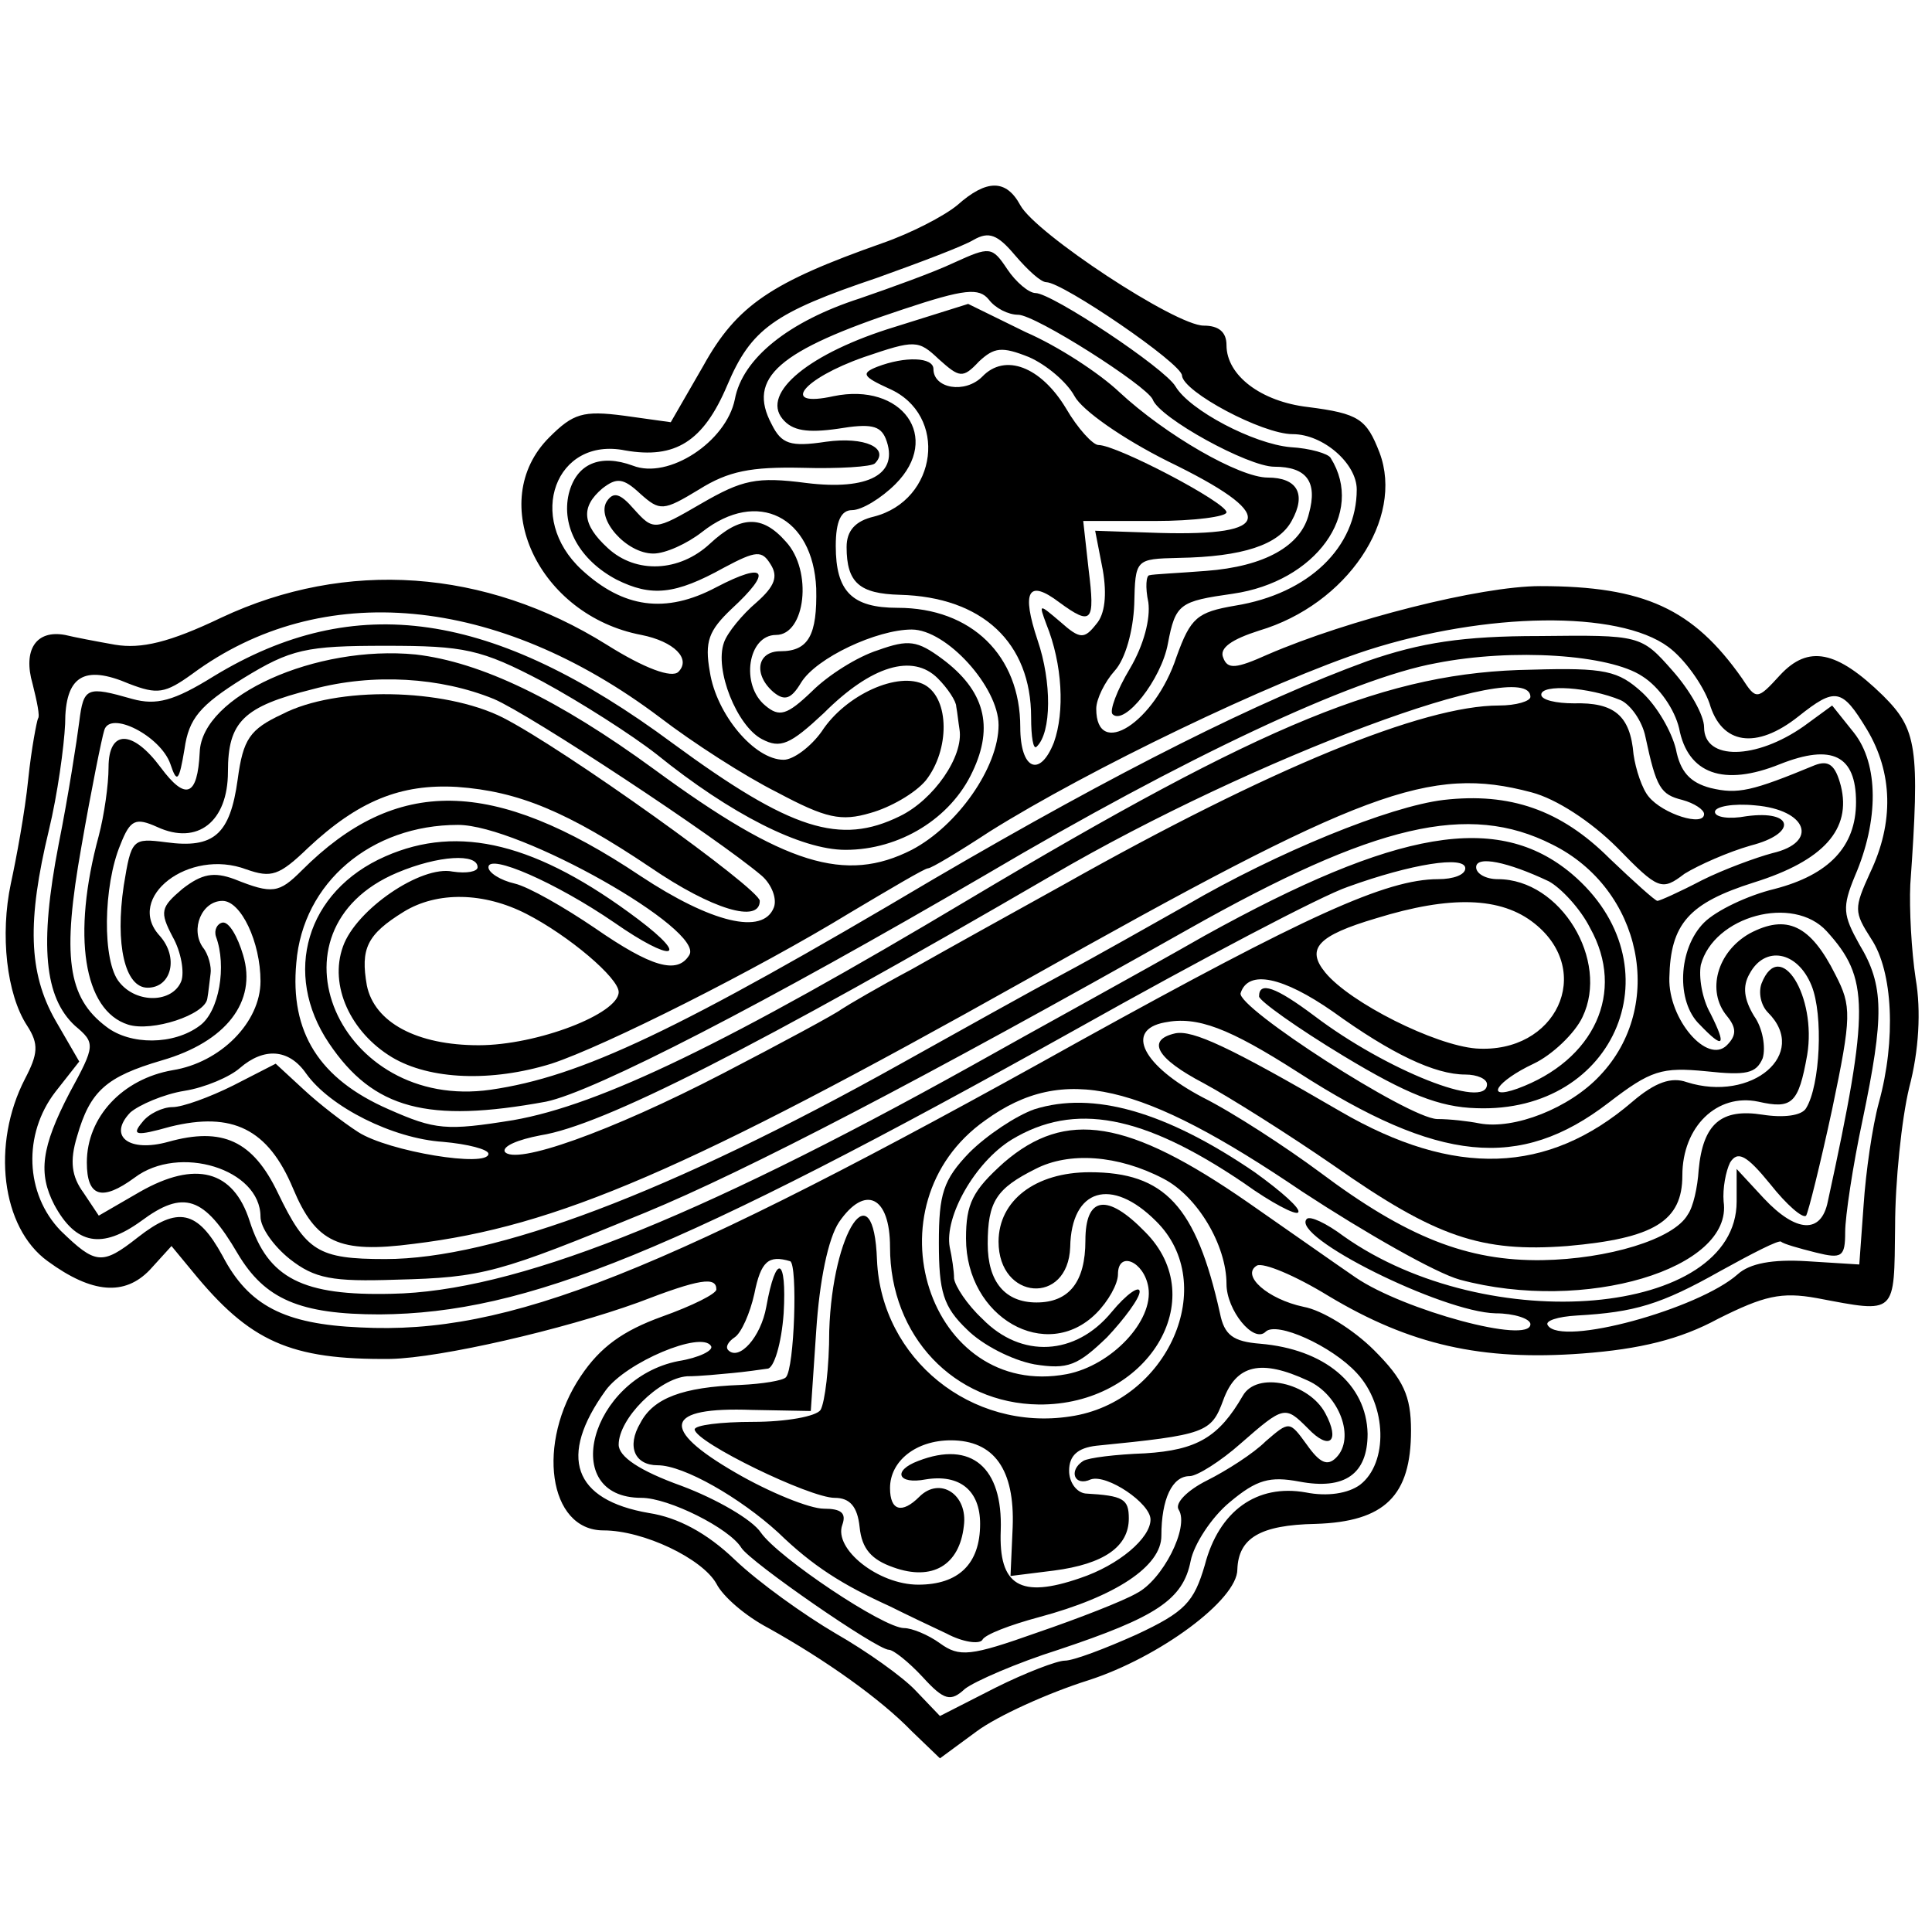 <?xml version="1.0" standalone="no"?>
<!DOCTYPE svg PUBLIC "-//W3C//DTD SVG 20010904//EN"
 "http://www.w3.org/TR/2001/REC-SVG-20010904/DTD/svg10.dtd">
<svg version="1.0" xmlns="http://www.w3.org/2000/svg"
 width="178pt" height="178pt" viewBox="0 0 178 178"
 preserveAspectRatio="xMidYMid meet">
<g transform="translate(0,178) scale(0.1,-0.1)"
fill="#000000" stroke="none">
<path d="M882 1591 c-12 -10 -43 -26 -69 -35 -102 -36 -134 -57 -165 -113
l-30 -52 -43 6 c-38 5 -47 2 -69 -20 -59 -59 -10 -164 85 -182 30 -6 46 -22
34 -34 -6 -6 -31 3 -66 25 -112 70 -240 79 -355 25 -48 -23 -74 -29 -98 -25
-17 3 -38 7 -46 9 -27 5 -39 -14 -30 -45 4 -16 7 -30 5 -32 -1 -2 -6 -27 -9
-56 -3 -30 -11 -73 -16 -96 -10 -47 -4 -102 15 -131 11 -17 10 -26 -2 -49 -31
-60 -22 -137 21 -168 41 -30 71 -32 94 -8 l20 22 19 -23 c53 -65 90 -82 183
-81 46 1 159 27 228 52 57 22 72 24 72 12 0 -4 -22 -15 -50 -25 -36 -13 -57
-28 -75 -55 -41 -61 -30 -142 21 -142 37 0 91 -26 104 -49 6 -12 27 -30 48
-41 52 -29 103 -65 132 -95 l26 -25 34 25 c19 14 65 35 103 47 65 21 137 74
137 102 1 29 21 41 72 42 64 2 88 26 88 86 0 32 -7 47 -34 74 -19 19 -48 37
-65 40 -33 7 -58 29 -43 38 6 3 35 -9 66 -28 75 -45 141 -60 234 -53 53 4 90
13 125 32 42 21 58 25 91 19 74 -14 71 -16 72 66 0 41 6 99 13 128 9 34 11 71
6 100 -4 26 -6 65 -5 87 9 127 6 143 -25 174 -43 42 -69 47 -95 19 -21 -23
-22 -23 -35 -3 -45 64 -90 85 -186 85 -55 0 -177 -31 -251 -63 -29 -13 -37
-14 -41 -3 -4 9 8 17 33 25 81 24 134 103 111 164 -12 31 -19 36 -66 42 -43 5
-75 29 -75 57 0 12 -7 18 -21 18 -26 0 -155 85 -169 111 -13 24 -31 24 -58 0z
m82 -71 c15 0 125 -75 125 -86 1 -15 74 -54 102 -54 28 0 59 -27 59 -51 0 -53
-44 -96 -112 -107 -35 -6 -41 -11 -54 -47 -20 -61 -74 -95 -74 -48 0 9 8 25
17 35 10 11 17 37 18 61 1 42 1 42 41 43 59 1 92 12 104 34 14 25 5 40 -22 40
-26 0 -94 39 -137 79 -18 17 -56 42 -86 55 l-53 26 -67 -21 c-79 -24 -124 -61
-104 -85 9 -11 23 -13 51 -9 30 5 39 3 44 -9 13 -33 -16 -48 -73 -41 -46 6
-59 3 -97 -19 -43 -25 -44 -25 -62 -5 -13 15 -19 16 -25 7 -10 -16 18 -48 43
-48 11 0 31 9 45 20 51 40 102 14 105 -52 1 -43 -7 -58 -33 -58 -22 0 -25 -22
-6 -38 10 -8 16 -6 25 9 14 23 70 49 102 49 32 0 80 -53 80 -88 0 -39 -38 -93
-80 -115 -61 -31 -117 -14 -237 74 -89 65 -160 99 -220 106 -92 9 -197 -38
-199 -90 -2 -41 -13 -45 -36 -14 -26 35 -48 35 -48 0 0 -16 -4 -44 -9 -63 -25
-92 -14 -161 27 -174 22 -7 71 9 73 24 1 5 2 16 3 23 1 6 -2 18 -7 24 -12 17
-1 43 18 43 17 0 35 -38 35 -74 0 -38 -37 -75 -81 -82 -46 -8 -79 -43 -79 -85
0 -32 14 -36 44 -14 41 31 116 8 116 -36 0 -10 12 -27 27 -39 23 -18 39 -21
98 -19 80 2 94 6 230 62 92 38 252 121 500 261 172 97 258 117 335 78 83 -41
105 -149 44 -213 -28 -30 -79 -50 -111 -44 -10 2 -27 4 -39 4 -27 1 -185 103
-181 116 7 22 39 15 85 -17 54 -39 94 -58 122 -58 11 0 20 -4 20 -9 0 -24 -93
13 -159 63 -36 27 -51 32 -51 18 0 -4 35 -29 78 -55 58 -35 88 -47 122 -48
130 -5 186 133 88 216 -68 57 -161 41 -338 -57 -63 -36 -160 -89 -215 -120
-257 -143 -422 -208 -534 -210 -82 -2 -114 14 -131 67 -15 47 -50 56 -101 27
l-38 -22 -14 21 c-11 15 -13 29 -6 52 12 42 27 55 78 70 59 17 88 54 75 97 -5
17 -13 31 -19 30 -5 -1 -8 -7 -6 -13 10 -27 3 -69 -15 -82 -24 -18 -64 -18
-86 -1 -36 27 -41 65 -23 166 9 52 19 101 21 107 5 19 52 -5 61 -31 6 -18 8
-16 13 14 4 28 14 40 54 65 44 27 58 30 131 30 73 0 88 -3 145 -33 35 -19 82
-49 105 -67 68 -55 133 -88 174 -88 50 0 97 29 117 72 20 42 11 75 -28 104
-23 17 -31 18 -59 8 -19 -6 -46 -23 -61 -38 -23 -22 -30 -24 -43 -13 -23 19
-16 65 10 65 27 0 34 59 9 86 -22 25 -42 24 -70 -2 -28 -26 -68 -28 -94 -4
-24 22 -25 38 -5 55 13 10 19 10 35 -5 18 -16 21 -16 54 4 27 17 48 21 95 20
34 -1 64 1 67 4 14 14 -9 25 -45 20 -33 -5 -41 -2 -50 16 -23 43 6 68 121 106
57 19 70 20 79 9 6 -8 18 -14 27 -14 16 0 118 -65 124 -78 6 -17 88 -62 112
-62 30 0 40 -14 32 -43 -7 -30 -41 -49 -95 -53 -25 -2 -49 -3 -52 -4 -3 0 -4
-11 -1 -25 2 -15 -4 -39 -17 -61 -12 -20 -19 -39 -16 -42 11 -11 45 32 51 65
7 37 11 39 60 46 76 11 122 74 90 125 -2 4 -19 9 -37 10 -34 3 -93 34 -106 56
-10 17 -114 86 -129 86 -6 0 -18 10 -26 22 -14 21 -16 21 -49 6 -19 -9 -58
-23 -87 -33 -65 -21 -108 -55 -115 -93 -8 -39 -61 -74 -94 -61 -30 11 -52 2
-59 -26 -7 -30 10 -61 44 -79 32 -16 54 -14 99 11 30 16 35 16 43 3 7 -11 4
-20 -13 -35 -13 -11 -27 -28 -30 -37 -9 -25 12 -77 35 -89 17 -9 26 -5 57 24
44 44 82 55 105 32 9 -9 17 -21 17 -26 1 -5 2 -15 3 -21 4 -25 -24 -65 -55
-80 -55 -27 -100 -13 -209 67 -166 123 -293 141 -423 62 -37 -23 -53 -27 -75
-21 -42 12 -45 11 -49 -21 -2 -16 -10 -68 -19 -113 -18 -93 -13 -141 15 -167
19 -16 19 -18 -5 -62 -26 -50 -29 -74 -14 -103 20 -37 44 -41 80 -15 39 29 58
23 89 -30 25 -42 57 -56 131 -56 135 1 273 57 642 263 114 64 226 123 250 131
58 21 108 29 108 17 0 -6 -11 -10 -25 -10 -48 0 -122 -34 -330 -149 -387 -216
-527 -271 -663 -264 -70 3 -103 20 -127 66 -23 42 -41 46 -78 17 -33 -26 -39
-25 -71 6 -33 34 -35 89 -5 128 l22 28 -22 38 c-25 44 -26 92 -6 175 8 33 14
77 15 98 0 44 17 55 59 37 26 -10 33 -9 58 9 119 88 281 73 431 -40 30 -23 78
-54 108 -69 45 -24 59 -27 86 -19 18 5 41 18 51 30 22 28 22 75 -1 88 -24 13
-73 -9 -95 -43 -10 -14 -26 -26 -35 -26 -27 0 -62 42 -68 81 -5 28 -1 38 20
58 38 35 32 44 -14 20 -47 -25 -86 -19 -124 16 -52 48 -24 123 40 110 46 -8
72 8 94 60 22 52 43 67 138 99 39 14 79 29 89 35 14 8 22 5 38 -14 12 -14 24
-25 29 -25z m-62 -73 c14 13 21 14 46 4 16 -7 35 -23 42 -36 7 -13 44 -39 86
-60 101 -49 98 -69 -8 -66 l-59 2 7 -36 c4 -23 2 -41 -6 -50 -11 -14 -15 -14
-33 2 -20 17 -20 17 -13 -2 15 -37 17 -81 7 -109 -13 -33 -31 -25 -31 14 0 66
-45 110 -113 110 -42 0 -57 15 -57 57 0 23 5 33 15 33 9 0 27 11 40 24 43 43
6 94 -57 81 -50 -11 -29 16 28 36 47 16 50 16 69 -2 19 -17 22 -18 37 -2z
m635 -263 c15 -11 32 -35 38 -52 11 -38 43 -43 82 -12 34 27 40 26 63 -12 24
-40 25 -86 3 -132 -15 -33 -15 -36 1 -61 20 -30 23 -93 7 -151 -6 -22 -12 -64
-14 -94 l-4 -55 -48 3 c-32 2 -53 -2 -64 -12 -36 -32 -163 -67 -175 -47 -3 4
9 8 27 9 53 3 77 10 132 41 29 16 54 29 56 27 2 -2 16 -6 32 -10 24 -6 27 -4
27 19 0 14 7 61 16 103 20 96 20 124 -3 162 -15 27 -16 34 -4 63 22 51 22 103
-1 132 l-20 25 -26 -19 c-44 -31 -92 -32 -92 -1 0 11 -13 34 -29 52 -29 33
-30 33 -123 32 -70 0 -109 -6 -158 -23 -99 -36 -229 -101 -400 -201 -236 -140
-325 -182 -408 -194 -140 -20 -212 147 -86 200 38 16 74 18 74 5 0 -4 -10 -6
-23 -4 -29 6 -89 -35 -101 -69 -13 -36 7 -79 45 -102 35 -21 92 -23 147 -6 49
16 190 87 275 139 37 22 69 41 72 41 3 0 28 15 57 34 91 57 259 138 348 167
109 35 231 37 277 3z m-24 -27 c16 -10 30 -31 34 -48 8 -42 41 -54 93 -33 48
19 70 8 70 -35 0 -41 -25 -67 -75 -80 -25 -6 -54 -20 -65 -31 -24 -24 -26 -73
-4 -94 22 -23 25 -20 10 10 -8 14 -11 34 -9 45 12 45 85 65 116 31 39 -43 40
-70 1 -249 -6 -30 -29 -29 -59 3 l-25 27 0 -30 c0 -106 -229 -126 -362 -32
-16 12 -31 19 -34 16 -16 -16 125 -86 174 -87 17 0 32 -5 32 -10 0 -19 -117
13 -161 43 -19 13 -63 44 -99 69 -111 77 -168 86 -225 37 -29 -26 -35 -38 -35
-70 0 -73 74 -115 120 -69 11 11 20 27 20 36 0 22 24 12 28 -12 5 -31 -34 -72
-75 -80 -127 -24 -186 156 -75 234 72 52 143 35 292 -66 58 -38 123 -75 145
-81 115 -31 252 10 243 72 -1 12 2 28 6 36 7 11 15 7 37 -20 15 -19 30 -32 33
-29 2 3 13 47 24 98 18 86 18 95 3 124 -23 46 -45 56 -79 38 -30 -17 -40 -53
-21 -76 9 -11 9 -18 0 -27 -18 -18 -54 24 -53 62 1 50 18 69 78 88 64 20 90
49 80 89 -5 19 -11 24 -24 19 -58 -24 -71 -27 -96 -21 -19 5 -28 15 -32 36 -4
16 -17 39 -31 52 -22 20 -34 23 -102 21 -132 -2 -244 -48 -519 -212 -221 -132
-339 -189 -419 -203 -62 -10 -72 -9 -115 10 -64 28 -91 71 -85 135 6 74 69
127 149 127 57 0 228 -97 213 -120 -11 -18 -35 -11 -87 25 -28 19 -61 38 -74
41 -13 3 -24 10 -24 15 0 13 62 -14 116 -51 53 -37 71 -34 22 3 -93 70 -165
88 -233 58 -73 -32 -95 -108 -52 -172 41 -61 91 -74 200 -54 44 9 203 91 405
209 183 108 338 181 415 195 71 14 160 8 190 -12z m-1058 -21 c33 -14 206
-128 247 -163 9 -8 14 -21 11 -29 -10 -26 -58 -14 -123 29 -136 91 -225 92
-312 5 -21 -21 -27 -22 -62 -8 -19 7 -30 5 -48 -9 -20 -17 -21 -21 -9 -44 8
-14 11 -33 8 -41 -8 -20 -41 -21 -57 -1 -16 19 -15 89 1 127 9 23 14 25 34 16
37 -17 65 5 65 51 0 46 14 60 78 76 56 15 118 11 167 -9z m955 2 c0 -4 -13 -8
-29 -8 -70 0 -211 -58 -401 -165 -47 -26 -110 -61 -140 -78 -30 -16 -59 -33
-65 -37 -5 -4 -55 -31 -109 -59 -104 -54 -192 -85 -201 -72 -2 5 12 11 33 15
57 9 197 80 472 240 185 108 440 203 440 164z m83 -3 c9 -4 20 -19 23 -34 10
-47 14 -53 34 -58 11 -3 20 -9 20 -13 0 -12 -38 0 -51 16 -6 7 -12 25 -14 39
-3 36 -18 48 -55 47 -16 0 -30 3 -30 8 0 10 44 7 73 -5z m-82 -85 c23 -6 55
-27 79 -51 38 -39 41 -40 62 -24 13 8 40 20 61 26 43 11 40 33 -4 27 -16 -3
-29 -1 -29 4 0 5 17 8 37 6 48 -4 59 -34 16 -44 -15 -4 -45 -15 -65 -25 -21
-11 -39 -19 -41 -19 -2 0 -22 18 -44 39 -45 45 -92 61 -153 54 -50 -6 -153
-48 -237 -97 -32 -18 -83 -47 -113 -63 -30 -16 -98 -54 -150 -83 -213 -119
-375 -180 -475 -180 -62 0 -73 7 -99 61 -23 48 -51 61 -101 47 -36 -10 -56 5
-35 27 8 7 31 17 50 20 19 3 42 13 51 21 22 19 45 18 61 -5 22 -31 80 -60 126
-63 23 -2 42 -7 42 -11 0 -13 -92 2 -120 20 -14 9 -36 26 -50 39 l-26 24 -39
-20 c-22 -11 -47 -20 -56 -20 -9 0 -22 -6 -28 -14 -10 -12 -6 -13 26 -4 57 14
90 -2 113 -57 21 -50 42 -60 111 -51 132 16 252 68 564 243 311 175 372 198
466 173z m16 -82 c11 -6 29 -25 38 -43 33 -59 4 -122 -67 -148 -31 -11 -19 7
15 23 17 8 38 28 45 43 25 52 -20 127 -78 127 -11 0 -20 5 -20 11 0 11 29 5
67 -13z m-942 -30 c39 -20 85 -59 85 -72 0 -20 -75 -49 -129 -49 -57 0 -96 21
-103 55 -6 34 0 47 34 68 31 19 74 18 113 -2z m929 -9 c55 -44 20 -120 -54
-115 -38 3 -116 42 -139 70 -18 22 -7 34 47 50 68 21 115 20 146 -5z m255 -57
c11 -27 8 -92 -5 -113 -4 -7 -21 -9 -40 -6 -38 6 -55 -8 -59 -51 -1 -16 -5
-34 -10 -41 -13 -23 -74 -41 -134 -42 -69 -1 -125 21 -205 81 -31 23 -80 55
-108 69 -55 29 -72 62 -35 69 30 6 59 -5 123 -46 129 -83 204 -91 286 -28 39
30 49 33 90 29 37 -4 46 -2 52 12 3 10 0 28 -8 39 -9 15 -11 27 -4 39 14 26
44 21 57 -11z m-597 -178 c31 -16 58 -61 58 -97 0 -24 25 -55 36 -44 10 10 61
-13 84 -38 28 -30 29 -83 3 -103 -11 -8 -30 -11 -50 -7 -45 8 -80 -17 -93 -67
-10 -34 -18 -43 -63 -64 -29 -13 -58 -24 -66 -24 -7 0 -36 -11 -64 -25 l-51
-26 -22 23 c-12 13 -46 37 -74 53 -29 17 -71 47 -93 68 -26 25 -53 39 -79 43
-70 12 -84 52 -40 113 19 26 88 55 97 41 3 -4 -11 -11 -30 -14 -81 -16 -111
-126 -34 -126 25 0 81 -28 92 -46 8 -13 125 -94 136 -94 4 0 18 -11 31 -25 20
-22 26 -23 39 -11 9 7 48 24 86 36 90 30 115 46 122 82 3 15 19 40 36 54 25
21 37 24 64 19 42 -8 63 7 63 44 -1 46 -40 78 -99 83 -25 2 -33 8 -37 28 -22
99 -51 130 -120 130 -50 0 -84 -26 -84 -64 0 -54 64 -59 66 -5 1 54 38 65 79
24 59 -58 11 -167 -79 -180 -91 -14 -174 53 -178 144 -3 84 -41 27 -44 -65 0
-34 -4 -66 -8 -73 -4 -6 -32 -11 -62 -11 -30 0 -54 -3 -54 -7 1 -12 106 -63
129 -63 14 0 21 -8 23 -27 2 -20 11 -30 31 -37 36 -13 61 2 65 38 4 29 -22 46
-41 27 -16 -16 -27 -13 -27 8 0 25 24 44 56 44 40 0 59 -27 57 -80 l-2 -45 40
5 c46 6 69 22 69 48 0 18 -5 21 -40 23 -8 1 -15 10 -15 21 0 14 8 21 25 23
101 10 106 12 117 42 12 33 35 38 78 18 29 -13 44 -53 26 -71 -8 -8 -15 -5
-27 12 -16 22 -16 22 -38 3 -11 -11 -36 -27 -54 -36 -18 -9 -30 -21 -26 -27
10 -16 -15 -65 -39 -77 -12 -7 -53 -23 -91 -36 -62 -22 -72 -23 -90 -10 -11 8
-26 14 -33 14 -19 0 -116 65 -132 88 -8 12 -41 31 -73 43 -39 14 -58 27 -58
38 0 24 37 61 63 63 12 0 31 2 42 3 11 1 25 3 32 4 6 0 13 23 15 51 3 52 -7
56 -16 6 -5 -28 -25 -50 -35 -40 -3 3 0 8 6 12 6 4 14 22 18 40 6 30 13 36 33
30 7 -3 4 -99 -4 -107 -3 -3 -21 -6 -42 -7 -53 -2 -80 -12 -92 -35 -13 -22 -5
-39 16 -39 24 0 76 -30 111 -62 32 -31 59 -48 103 -68 14 -7 37 -18 52 -25 15
-8 30 -10 33 -6 2 5 26 14 52 21 71 19 113 47 113 75 0 34 10 55 26 55 7 0 29
14 47 30 40 35 41 35 62 14 20 -21 30 -12 16 14 -15 28 -63 39 -76 16 -22 -38
-42 -50 -90 -53 -27 -1 -52 -4 -57 -7 -14 -9 -8 -24 7 -17 15 5 55 -22 55 -37
0 -17 -29 -42 -65 -54 -55 -19 -75 -7 -73 44 2 58 -27 83 -76 64 -24 -9 -19
-22 7 -17 31 5 50 -10 50 -41 0 -37 -20 -56 -57 -56 -37 0 -78 33 -70 55 4 11
-1 15 -17 15 -13 0 -50 15 -81 33 -71 41 -66 61 15 58 l54 -1 5 74 c3 46 11
85 21 100 24 35 47 24 47 -23 0 -82 59 -144 137 -145 100 -1 160 97 98 159
-35 36 -55 33 -55 -8 0 -38 -15 -57 -45 -57 -29 0 -45 19 -45 54 0 39 8 51 44
69 31 16 76 13 118 -9z"/>
<path d="M808 1442 c-15 -6 -13 -9 11 -20 55 -24 45 -103 -14 -118 -17 -4 -25
-13 -25 -28 0 -33 12 -43 49 -44 76 -2 121 -44 121 -113 0 -18 2 -30 5 -27 14
13 14 60 1 98 -15 45 -9 57 20 35 30 -22 33 -18 27 30 l-5 45 66 0 c36 0 66 4
66 8 0 9 -101 62 -118 62 -5 0 -19 15 -30 34 -23 38 -56 51 -77 29 -16 -16
-45 -11 -45 7 0 11 -26 12 -52 2z"/>
<path d="M953 758 c-17 -6 -44 -24 -60 -40 -24 -25 -28 -38 -28 -83 0 -45 4
-59 26 -80 14 -14 41 -28 62 -32 31 -5 40 -1 67 25 16 17 30 36 30 42 0 6 -12
-2 -26 -19 -33 -40 -83 -43 -119 -6 -14 13 -25 30 -26 37 0 7 -2 20 -4 29 -5
28 23 78 57 99 58 35 121 23 214 -40 25 -18 48 -30 50 -27 3 3 -15 19 -40 37
-82 56 -149 75 -203 58z"/>
<path d="M260 1122 c-30 -14 -36 -23 -41 -60 -7 -51 -22 -64 -66 -58 -31 4
-32 3 -39 -40 -8 -54 1 -94 22 -94 22 0 29 28 11 48 -32 35 27 81 80 61 23 -8
30 -6 57 20 46 43 85 59 137 56 57 -4 102 -23 178 -74 57 -39 101 -52 101 -31
0 11 -180 140 -237 169 -54 27 -153 29 -203 3z"/>
<path d="M1623 874 c-3 -8 -1 -20 6 -27 38 -38 -15 -83 -75 -64 -14 5 -29 0
-50 -18 -78 -67 -164 -70 -269 -9 -103 60 -136 75 -152 72 -27 -6 -18 -23 26
-46 24 -13 78 -47 120 -76 94 -66 136 -80 215 -74 80 7 106 23 106 65 0 45 32
76 70 68 31 -7 37 -2 45 43 9 54 -25 109 -42 66z"/>
</g>
</svg>
